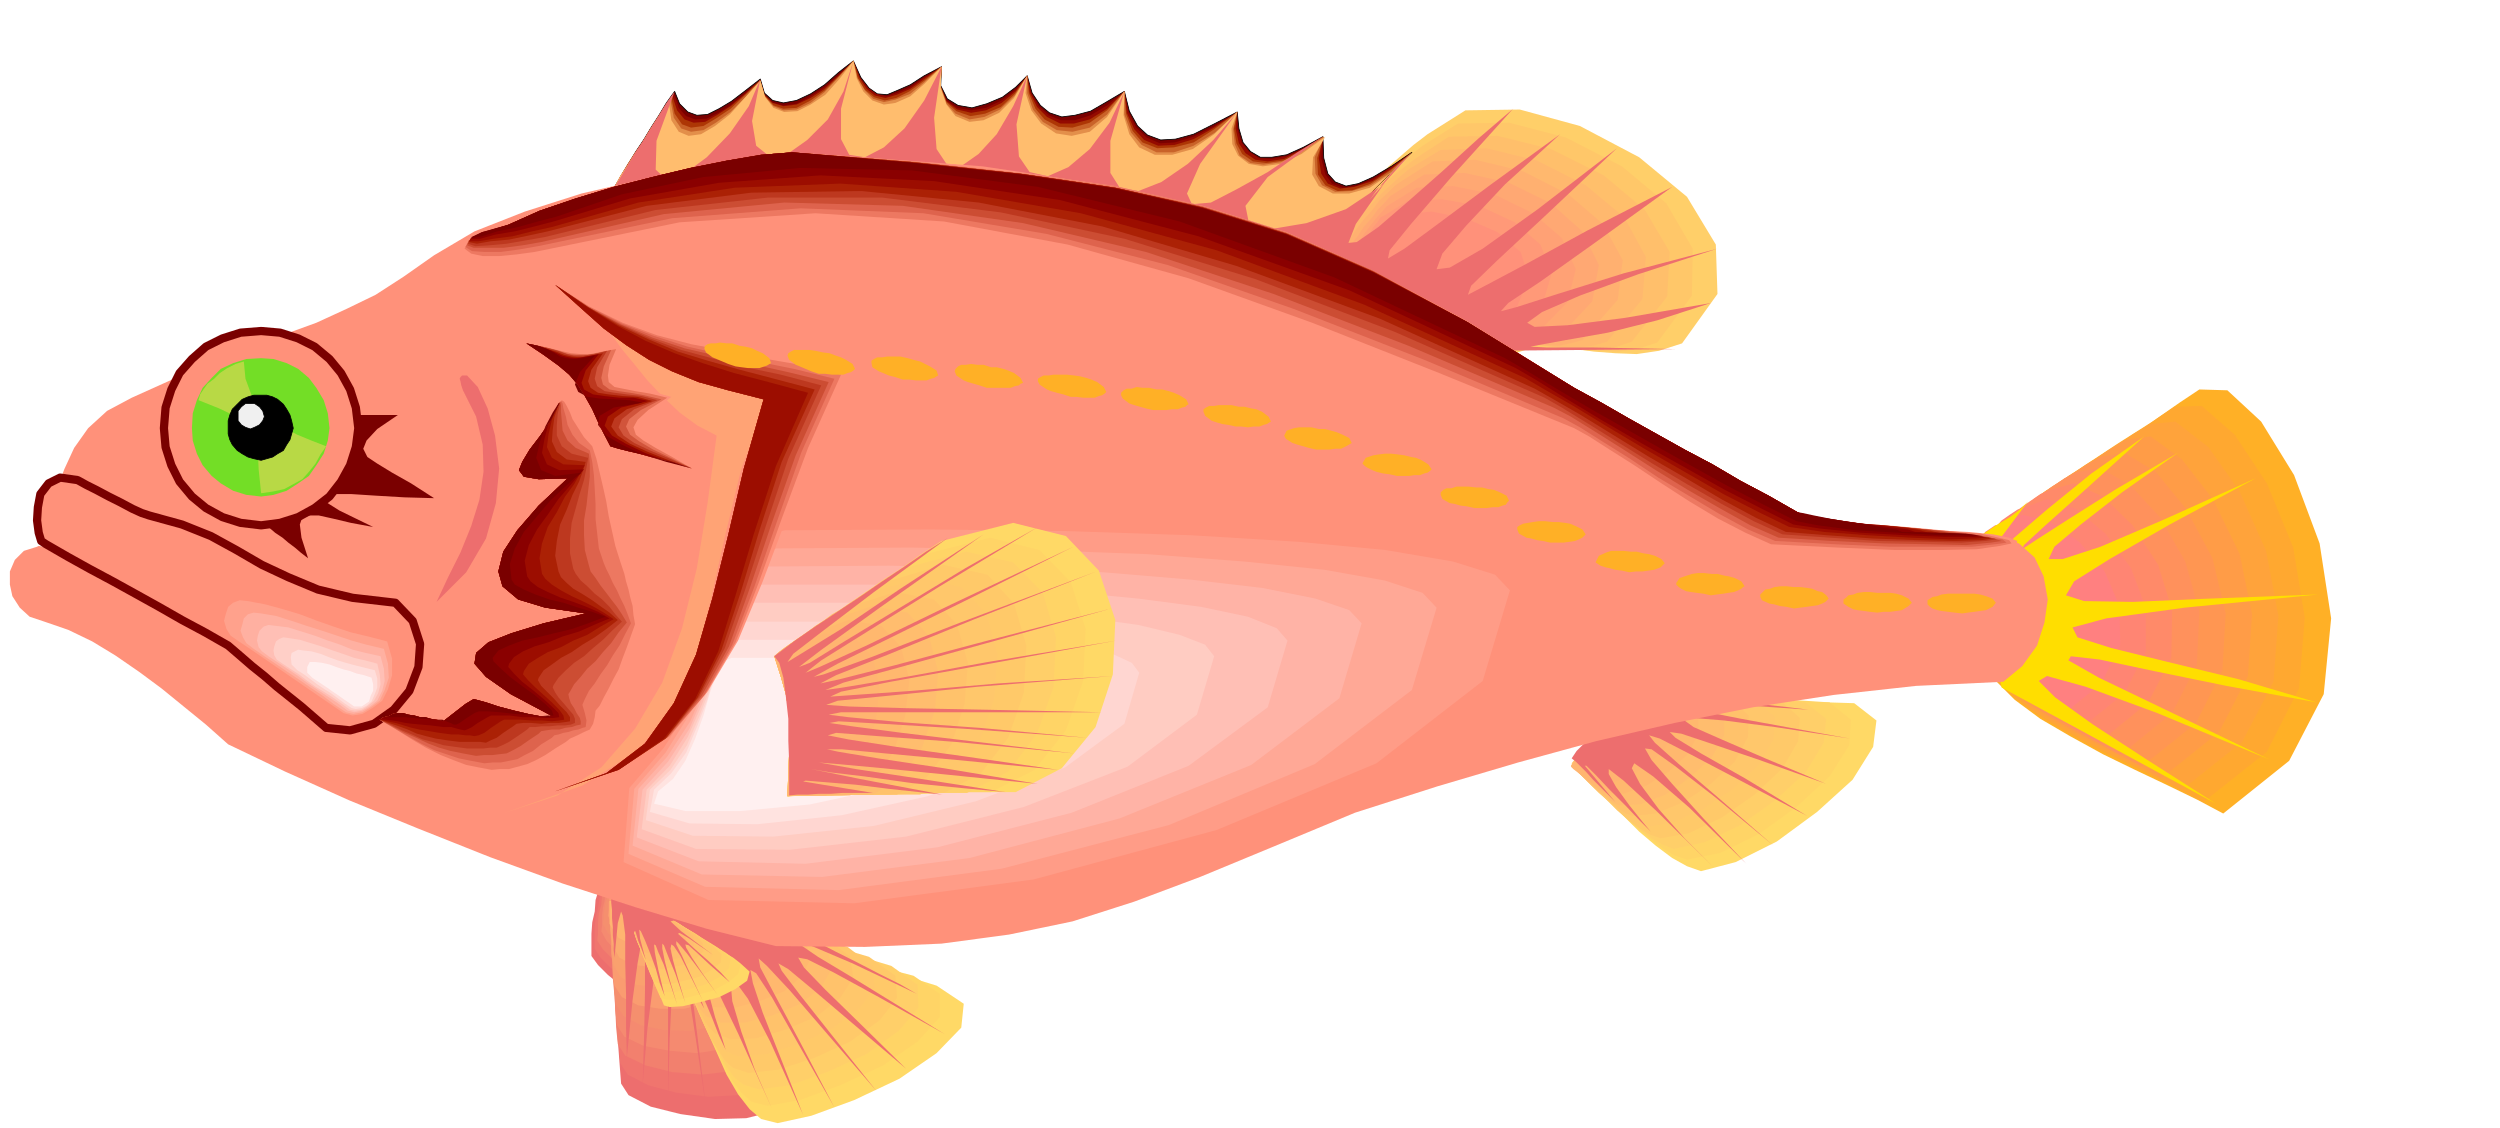 <svg xmlns="http://www.w3.org/2000/svg" width="490.455" height="221.307" fill-rule="evenodd" stroke-linecap="round" preserveAspectRatio="none" viewBox="0 0 3035 1370"><style>.pen0{stroke:#000;stroke-width:1;stroke-linejoin:round}.brush1{fill:#ed6e6e}.pen1{stroke:none}.brush2{fill:#f0756e}.brush3{fill:#f2806e}.brush4{fill:#f58a70}.brush5{fill:#f58f6e}.brush6{fill:#fa9c70}.brush7{fill:#faa16e}.brush8{fill:#fcab70}.brush9{fill:#ffb570}.brush10{fill:#ffd966}.brush11{fill:#ffd466}.brush12{fill:#ffcf69}.brush13{fill:#ffc969}.brush14{fill:#ffc76b}.brush15{fill:#ffc26b}.brush16{fill:#ffbd6e}.brush17{fill:#ffb86e}.brush24{fill:#ff917a}.brush25{fill:#ffb026}.brush34{fill:#7a0000}.pen2{stroke:#7a0000;stroke-width:10;stroke-linejoin:round}.pen3{stroke:none}.brush45{fill:#ffbfb5}.brush49{fill:#fff0f0}.brush50{fill:#ed7861}.brush51{fill:#de634d}.brush52{fill:#cc4d33}.brush53{fill:#bd381f}.brush54{fill:#ab2105}.brush55{fill:#9c0d00}.brush56{fill:#8a0000}</style><path fill="none" d="m895 432 114 9 109 8 104 10 102 13 102 16 105 25 109 32 117 44 102 46 89 36 79 25 73 18 72 10 75 5 84 2 96 1" class="pen0"/><path d="m796 1088-9-3-7-2-9-3-7-3-8-4-7-3-7-5-6-4-6 8-3 11-4 13-1 14-3 13-1 14v27l8 11 12 12 16 13 15 8 13 3 8-6 3-16v-36l1-13v-28l1-12 1-9z" class="pen1 brush1"/><path d="m796 1088-9-3-7-2-8-3-6-2-7-4-7-3-7-5-6-4-5 7-3 10-3 11-2 13-3 12-1 12v25l7 11 12 12 15 12 13 7 13 2 9-6 3-15v-69l1-11 1-7z" class="pen1 brush2"/><path d="m796 1088-9-3-7-2-7-3-6-2-7-4-6-3-7-5-6-4-4 6-3 9-3 10-1 12-3 10-1 11v15l-1 7 7 11 11 11 14 12 13 7 13 1 8-6 3-15v-59l1-10 1-6z" class="pen1 brush3"/><path d="m796 1088-9-3-6-2-7-3-6-2-6-3-6-3-6-5-6-4-4 5-3 7-2 9-1 10-2 8-1 9v13l-1 7 6 11 10 11 13 11 12 6 12 2 8-6 3-15v-50l1-8 1-5z" class="pen1 brush4"/><path d="m796 1088-9-3-6-2-6-3-6-2-6-3-5-3-6-5-6-4-3 4-2 7-2 7-1 8-3 7-1 8-1 5v6l-1 7 6 11 9 10 13 10 11 5 12 2 7-7 4-15v-18l1-7v-21l1-4z" class="pen1 brush5"/><path d="m796 1088-8-3-6-2-6-3-5-2-6-3-5-3-6-5-5-4-3 3-1 5-2 6-1 7-2 6-1 6v9l-1 7 5 10 8 10 11 10 10 5 11 1 7-7 4-14v-15l1-5v-16l1-3z" class="pen1 brush6"/><path d="m796 1088-8-3-6-2-6-2-4-2-6-3-4-3-5-5-5-4-4 6-3 10-4 9v7l-1 7 5 10 8 9 11 9 10 4 10 1 7-7 5-14v-27z" class="pen1 brush7"/><path d="m796 1088-8-3-6-2-5-2-4-2-5-3-4-3-5-5-5-4-3 3-2 7-3 7-1 4-1 7 4 10 7 9 10 9 9 4h10l7-7 5-14v-15z" class="pen1 brush8"/><path d="m796 1088-8-3-5-1-5-3-3-1-4-3-4-3-5-4-5-4-2 1-2 3-3 3-1 2-1 7 3 10 6 9 9 8 9 4 9-1 7-7 5-13v-4z" class="pen1 brush9"/><path d="m853 1077-18 6-14 5-13 2-10 3h-12l-12 1h-34l1 24 2 27 1 29 3 31 1 29 2 29 2 27 2 26 9 14 27 14 36 9 42 6 38-1 32-8 17-17v-26l-9-26-11-28-13-33-13-33-15-34-15-30-14-26-12-20z" class="pen1 brush1"/><path d="m853 1077-18 6-14 5-13 2-10 3h-12l-12 1h-34l1 21 2 24 1 26 2 27 1 26 2 26 2 24 2 23 9 14 25 13 34 9 39 5 36-2 31-9 17-17-1-26-9-22-9-25-12-29-11-29-14-30-12-26-12-23-11-17z" class="pen1 brush2"/><path d="m853 1077-18 6-14 5-13 2-10 3h-12l-12 1h-34v18l2 22 1 23 2 24 1 23 1 23 1 21 2 20 9 14 25 12 32 8 37 3 34-4 28-9 17-17v-24l-8-19-8-22-10-25-10-25-12-26-11-23-11-20-9-14z" class="pen1 brush3"/><path d="m853 1077-18 6-14 5-13 2-10 3h-12l-12 1h-34v15l1 19 1 20 2 21v20l2 21 1 18 2 17 9 14 23 11 31 6 34 3 32-5 26-10 15-17v-24l-7-16-7-18-9-21-8-21-10-22-9-19-9-17-7-12z" class="pen1 brush4"/><path d="m853 1077-18 6-14 5-13 2-10 3h-12l-12 1h-34v28l1 17 2 18v17l2 17 1 15 2 14 9 14 21 11 28 6 32 1 30-6 24-11 14-18 1-23-6-13-5-15-7-17-7-16-8-18-8-15-7-14-6-9z" class="pen1 brush5"/><path d="m853 1077-18 6-14 5-13 2-10 3h-12l-12 1h-34v21l1 14 1 15v14l2 15v13l2 11 9 14 20 10 26 4h30l27-7 22-12 13-17 1-22-4-10-4-11-6-13-5-13-6-14-6-12-6-10-4-7z" class="pen1 brush6"/><path d="m853 1077-18 6-14 5-13 2-10 3h-12l-12 1h-34v16l1 11 1 12v11l1 11 1 9 1 8 9 15 19 9 24 3 27-2 24-8 21-12 12-18 1-21-3-7-3-8-4-9-3-8-5-9-4-9-4-7-3-4z" class="pen1 brush7"/><path d="m853 1077-18 6-14 5-13 2-10 3h-12l-12 1h-34v18l1 9v8l1 9 1 6 1 5 8 14 17 9 22 2 25-3 22-9 19-13 11-18 2-21-4-8-4-9-6-10-3-6z" class="pen1 brush8"/><path d="m853 1077-18 6-14 5-13 2-10 3h-12l-12 1h-34v28l1 2 10 15 16 8 20 1 23-4 19-11 17-13 10-18 2-19-3-3-2-3z" class="pen1 brush9"/><path d="m853 1077 63 81 18 25-13-14-26-30-27-29-8-5 25 37 74 100-59-74-35-39-15-10 4 15 16 33 26 49 32 59 36 64-44-77-33-58-23-40-11-16-3 7 9 35 20 64 31 98-32-92-22-64-14-39-6-11-2 12 5 39 8 64 11 90-14-94-10-63-7-37-5-9-4 14-2 39-3 60-2 81v-149l-3-34-3-10-6 12-6 34-7 54-6 72 2-66 1-51v-37l-1-18-4-1-4 22-6 44-7 70-1-37v-40l-1-39v-33l-3-23-2-5-4 14-4 42-1-9v-8l-1-10v-10l-1-11v-10l-1-9v-6l10-1h51l17-2 15-2 11-4 7-4z" class="pen1 brush1"/><path d="m915 1101-14 12-10 10-9 7-8 7-10 4-10 6-14 6-16 9 9 26 11 29 12 30 14 31 12 27 14 24 14 18 14 12 20 5 41-9 52-19 55-26 45-31 30-31 3-29-33-22-26-8-29-9-31-12-31-12-31-15-28-14-26-14-20-12z" class="pen1 brush10"/><path d="m915 1101-14 12-10 10-9 7-8 7-10 4-11 6-13 6-16 9 8 23 10 26 11 27 12 27 11 24 12 22 12 16 12 11 20 5 39-7 49-18 52-24 42-29 27-30v-28l-32-22-23-6-25-9-27-10-27-11-27-13-25-12-23-12-17-11z" class="pen1 brush11"/><path d="m915 1101-14 12-10 10-9 7-8 7-10 4-11 6-14 6-16 10 7 20 9 23 9 23 11 24 11 21 11 20 10 14 11 9 19 6 38-5 45-16 48-22 39-28 24-28-1-28-32-23-20-6-21-7-24-9-23-9-24-11-21-11-19-10-15-9z" class="pen1 brush12"/><path d="m915 1101-14 12-10 10-10 7-8 7-10 4-11 6-13 6-16 10 5 17 8 20 8 20 9 21 9 19 10 16 9 13 9 8 19 6 36-4 43-14 44-20 36-26 21-27-2-27-32-23-17-5-18-5-20-8-19-8-20-10-18-9-16-9-12-7z" class="pen1 brush13"/><path d="m915 1101-14 12-10 10-10 7-8 7-10 5-11 6-14 6-16 9 5 13 6 17 7 18 9 18 7 16 8 14 7 10 8 7 18 7 34-3 40-13 40-18 32-24 19-25-3-27-30-23-14-4-14-4-16-7-16-6-16-8-15-7-13-7-10-6z" class="pen1 brush14"/><path d="m915 1101-14 12-10 10-10 7-8 7-10 5-11 6-14 6-16 9 3 10 5 14 6 14 7 15 6 13 7 12 6 8 6 6 19 7 31-1 37-11 37-16 28-22 16-25-4-25-30-24-11-4-11-3-12-5-12-5-13-6-11-5-10-6-7-3z" class="pen1 brush15"/><path d="m915 1101-14 13-10 10-10 7-8 7-11 5-10 6-14 6-16 9 2 7 4 9 4 11 6 12 5 10 5 10 5 6 4 5 18 8h29l34-9 34-14 25-20 13-23-6-25-29-24-7-3-8-2-9-3-8-3-9-5-7-3-7-4-5-3z" class="pen1 brush16"/><path d="m915 1101-14 13-10 10-10 7-9 7-10 5-11 6-14 6-17 9 1 4 3 6 3 8 5 9 3 7 4 7 3 6 4 3 18 9 27 1 31-8 30-12 22-19 10-21-7-25-30-24-8-3-9-3-10-5-5-3z" class="pen1 brush17"/><path d="m915 1101-14 13-10 10-10 7-9 7-11 5-11 7-14 6-16 10 1 3 6 10 5 9 3 5 17 9 26 2 27-5 26-11 18-17 8-20-8-23-29-25-3-1-2-1z" class="pen1 brush9"/><path d="m918 1107 20 9 24 13 26 13 27 14 26 13 27 14 24 12 21 12-78-37-47-20-21-8 4 5 22 15 40 24 52 32 62 38-80-45-55-30-32-16-11-2 7 12 26 27 41 40 57 56-66-56-47-40-30-25-12-7 4 9 22 29 38 48 55 69-62-72-43-50-28-30-10-9 2 11 18 34 30 56 42 80-46-81-30-53-19-29-7-4 3 16 12 36 21 53 28 71-40-89-27-52-16-22-5 3 2 22 11 37 16 45 21 48-41-91-24-50-12-20-2 5 3 19 7 26 8 24 5 16-8-17-9-23-11-26-9-22-7-15-1-1 5 15 14 39-5-9-5-12-6-16-6-16-6-17-6-15-6-12-3-8 10-4h15l17-1 18 1 17-1 15-1 10-3 4-4z" class="pen1 brush1"/><path d="m1972 836-7 16-6 13-6 9-5 10-7 7-8 10-11 10-12 15 18 20 20 22 21 21 21 21 20 17 20 15 18 10 17 6 42-11 50-25 49-36 43-39 25-40 4-32-27-21-65-2-25 2-27 1-28-1-28-1-29-4-27-4-27-5-23-4z" class="pen1 brush10"/><path d="m1972 836-7 16-6 13-6 9-5 10-7 7-8 10-11 10-12 15 16 18 18 19 18 19 20 19 18 15 18 14 15 9 15 5 40-8 47-23 46-33 40-37 24-38 2-31-26-21-61-4-23 2-23 2-25-1-25-1-25-4-24-3-23-4-20-4z" class="pen1 brush11"/><path d="m1972 836-7 16-6 13-6 10-5 10-7 7-8 10-11 10-12 15 14 15 16 17 16 16 17 17 16 14 16 12 14 8 13 5 37-8 44-21 42-30 37-34 22-36 3-29-25-20-58-5-20 1-20 1-21-1h-21l-22-3-21-3-20-4-17-3z" class="pen1 brush12"/><path d="m1972 836-8 16-6 13-6 10-5 10-8 7-8 10-11 10-12 15 11 13 14 15 15 14 15 15 14 12 15 11 12 7 12 4 34-6 40-19 40-28 34-32 19-33 2-28-23-21-54-6-17 2-16 1-18-1-18-1-19-3-18-2-16-3-14-2z" class="pen1 brush13"/><path d="m1972 836-8 16-6 13-6 10-5 10-8 8-8 9-11 11-12 15 9 11 12 12 12 12 14 12 12 11 13 9 10 6 9 3 31-5 37-16 37-25 31-29 18-31 2-27-23-20-50-7h-13l-14 1-15-1h-14l-15-2-14-1-14-3-11-2z" class="pen1 brush14"/><path d="m1972 836-8 16-6 13-6 10-5 10-8 8-8 10-11 10-12 15 7 8 9 9 10 10 12 11 10 8 10 9 8 5 8 3 28-3 34-14 33-22 29-27 16-30 1-26-21-19-46-9-10 1-10 1-12-1h-11l-12-2-10-1-11-2-8-1z" class="pen1 brush15"/><path d="m1972 836-8 16-6 13-6 11-5 10-8 8-8 9-11 12-12 15 5 5 7 7 8 8 9 8 8 6 8 7 6 4 6 3 26-1 31-12 30-21 26-24 15-27v-24l-20-19-43-10h-29l-9-1-7-1-8-1-5-1z" class="pen1 brush16"/><path d="m1972 836-8 16-6 13-6 11-6 10-8 8-8 10-11 11-12 15 2 2 6 5 6 6 7 6 6 4 6 5 5 3 4 2 22 1 28-10 27-17 23-21 13-25v-23l-18-19-40-10h-16l-9-2-7-1z" class="pen1 brush17"/><path d="m1972 836-8 16-6 13-6 11-6 10-8 8-8 10-11 12-12 15 3 3 9 7 8 6 5 3 20 2 24-7 23-15 21-19 11-22v-22l-17-19-36-12h-6z" class="pen1 brush9"/><path d="m1972 836 23 1 27 3 30 4 32 4 31 4 30 4 27 3 24 3-86-6-51-2-22 1 5 4 26 5 46 9 60 11 72 13-91-14-62-8-37-3-11 3 11 8 34 15 53 23 74 31-81-29-59-20-36-12-14-2 7 7 31 19 53 30 76 46-83-44-59-31-37-19-13-4 7 9 28 25 48 41 68 59-71-59-49-38-28-20-8-1 8 14 25 29 38 42 52 55-69-68-44-38-23-16-3 6 10 19 23 31 31 35 37 37-71-70-40-37-18-14v6l9 16 16 22 16 20 10 12-13-13-17-18-20-20-16-17-12-12h-2l10 12 27 32-6-6-6-6-8-8-7-7-8-9-7-7-6-6-5-4 6-9 10-10 11-12 12-12 10-13 9-12 5-10 1-7z" class="pen1 brush1"/><path d="m809 1112-6 4-5 4-4 2-3 3-5 1-4 1-6 2-6 3 3 8 4 11 5 12 6 13 5 12 5 12 4 11 4 10 7 2 16-1 21-5 23-6 20-10 14-10 3-11-11-10-9-7-11-6-13-8-13-8-14-9-12-8-11-7-7-5z" class="pen1 brush10"/><path d="m809 1112-6 4-5 4-4 2-3 3-5 1-4 1-6 2-6 3 2 7 4 10 4 11 5 12 4 10 5 11 4 10 4 9 7 2h16l19-5 22-6 18-10 12-10 3-11-10-9-8-6-10-6-12-7-11-7-12-8-11-6-10-7-6-4z" class="pen1 brush11"/><path d="m809 1112-6 4-5 4-4 2-3 3-5 1-4 1-6 2-6 3 2 6 3 9 4 9 5 11 3 9 4 10 3 8 4 8 6 3h15l19-4 20-6 16-9 11-10 2-11-10-10-7-5-8-5-10-6-9-6-11-6-9-6-9-6-5-3z" class="pen1 brush12"/><path d="m809 1112-6 4-5 4-4 2-3 3-5 1-4 1-6 2-6 3 1 5 3 8 4 8 4 9 3 8 3 8 3 7 3 7 7 3h13l17-4 19-5 15-9 10-8 1-10-10-10-6-4-7-5-8-5-8-5-9-6-8-5-7-4-4-3z" class="pen1 brush13"/><path d="m809 1112-6 4-5 4-4 2-3 3-5 1-4 1-6 2-6 3 1 4 3 7 3 6 3 8 2 7 3 7 2 5 3 6 6 3 13 1 16-3 17-5 13-8 9-8v-10l-9-10-5-4-5-3-7-4-6-4-8-5-6-4-6-4-3-2z" class="pen1 brush14"/><path d="m809 1112-6 4-5 4-4 2-3 3-5 1-4 1-6 2-6 3 1 3 2 5 2 6 3 6 2 5 2 6 2 5 3 4 6 4 12 1 14-3 15-3 12-8 8-8-1-10-9-10-8-5-10-6-10-7-7-5z" class="pen1 brush15"/><path d="m809 1112-6 4-5 4-4 2-3 3-5 1-4 1-6 2-6 3 2 6 4 9 3 9 4 7 5 4 12 1 13-2 13-3 10-7 7-8-1-10-9-10-6-4-7-4-7-5-4-3z" class="pen1 brush16"/><path d="m809 1112-6 4-5 4-4 2-3 3-5 1-4 1-6 2-6 3 1 3 3 7 2 6 3 5 5 4 11 2 11-1 13-3 8-6 6-8-2-9-9-10-3-3-4-2-4-3-2-2z" class="pen1 brush17"/><path d="m809 1112-6 4-5 4-4 2-3 3-5 1-4 1-6 2-6 3v1l2 5 1 4 2 2 5 3 10 2h10l11-3 7-6 4-6-2-9-9-10-1-1-1-2z" class="pen1 brush9"/><path d="m810 1102 32 22 9 8-7-3-12-5-14-6-4 1 13 12 39 29-29-20-12-7-2 1 9 8 12 11 16 14 15 14 11 12-24-21-16-15-10-9-4-1 1 4 7 12 12 18 19 27-22-30-15-20-10-12-3-3v4l7 14 10 22 15 32-16-32-11-22-8-12-3-2-1 5 3 14 6 22 9 30-12-35-9-22-5-13-2-2v6l3 15 6 23 9 30-9-27-7-21-7-16-3-8-2-1 1 10 4 20 8 33-6-16-5-18-7-19-6-15-5-11-2-2 1 11 7 26-2-5-3-8-4-10-3-10-5-12-4-9-3-8-1-3 4-1h7l8 1 9 2h8l8 1 5-1 2-1z" class="pen1 brush1"/><path d="m1823 434-26-18-25-17-27-17-26-17-28-18-28-16-28-16-28-14 16-28 17-22 15-19 16-15 15-15 15-13 15-13 17-13 46-29 66-1 73 20 72 38 58 48 35 58 2 60-43 60-28 9-27 4-26-1-26-2-28-4h-27l-28 2-29 9z" class="pen1 brush12"/><path d="m1819 432-25-18-25-18-25-17-24-15-26-17-26-15-28-15-27-14 14-25 14-20 14-18 15-14 13-13 15-12 14-12 15-12 43-27 62-1 69 18 68 35 54 45 32 55-1 57-42 57-25 8-23 3-24-1-23-1-24-3-24-1-25 2-25 9z" class="pen1" style="fill:#ffc769"/><path d="m1815 429-24-18-24-17-23-16-23-15-25-15-25-15-26-14-27-14 12-22 13-18 12-16 13-13 12-13 13-11 13-10 13-10 40-26 59-1 65 16 64 32 50 42 30 51-3 54-43 55-21 7-20 3-21-1-19-1-21-3h-21l-22 1-21 8z" class="pen1" style="fill:#ffbf6b"/><path d="m1810 426-23-19-22-16-22-16-21-14-23-14-24-14-25-14-27-13 10-19 11-15 11-14 12-12 11-12 11-10 11-10 11-9 38-23 55-2 62 15 59 30 47 39 26 48-4 51-43 52-18 5-16 2h-18l-16-1-18-3h-18l-19 2-18 6z" class="pen1 brush17"/><path d="m1806 424-22-20-21-16-21-15-19-13-22-13-22-13-24-13-27-13 9-15 9-14 10-13 10-11 9-12 10-9 9-9 9-6 36-23 52-2 58 14 55 28 42 36 24 44-6 48-43 49-15 4-13 3-15-1h-13l-15-2h-15l-15 1-14 6z" class="pen1" style="fill:#ffb070"/><path d="m1802 421-22-19-18-16-19-15-18-12-21-12-21-12-24-13-26-12 6-12 9-11 8-12 9-10 8-11 8-8 7-8 8-5 33-21 49-2 54 12 51 25 38 34 20 41-8 44-43 46-11 3-11 2-11-1h-10l-12-1h-11l-11 1-11 5z" class="pen1" style="fill:#ffa873"/><path d="m1798 419-21-20-18-16-17-14-16-11-19-12-19-10-23-12-25-12 4-9 6-9 6-10 7-9 7-9 7-8 6-7 6-4 31-19 44-2 50 10 47 23 35 30 17 38-10 40-43 44-8 2-7 1h-8l-7 1-9-1h-8l-8 1-7 4z" class="pen1" style="fill:#ffa175"/><path d="m1794 416-20-20-17-16-15-13-15-10-17-10-18-10-22-11-25-12 2-6 4-7 5-8 6-8 5-9 5-6 4-6 4-2 29-18 42-2 45 8 43 20 31 27 14 34-11 38-44 42-9 1-8 1h-10l-8 3z" class="pen1" style="fill:#ff9978"/><path d="m1790 413-19-21-15-16-15-12-13-9-15-9-17-8-21-10-25-12-1-2 3-5 3-7 5-7 4-8 4-6 3-5h3l26-16 38-3 41 8 39 17 28 24 10 31-14 35-43 38h-2l-3 1h-3l-1 2z" class="pen1 brush24"/><path d="m2423 827-2-22 1-20 1-19 2-17-4-18-7-16-15-16-23-13 27-29 37-29 42-31 46-30 44-29 41-26 33-23 24-16 34 1 41 38 40 65 31 83 14 91-9 92-42 81-80 64-32-17-35-17-40-19-39-19-40-22-36-21-31-23-23-23z" class="pen1 brush25"/><path d="m2424 827-2-22 2-20 1-20 2-18-3-18-7-16-14-16-23-14 23-25 32-26 37-28 41-26 39-26 37-23 30-21 21-14 33-1 40 35 39 59 32 78 14 85-7 86-39 77-77 61-29-15-32-16-36-18-36-17-36-20-33-20-28-21-21-20z" class="pen1" style="fill:#ffa830"/><path d="m2426 827-2-22 2-20 2-21 2-18-3-18-7-17-14-16-23-14 19-22 27-23 32-24 36-23 34-24 33-20 26-18 20-12 31-3 40 31 38 54 32 72 15 79-6 80-38 73-73 58-25-13-28-14-33-16-32-17-33-18-29-18-25-19-18-17z" class="pen1" style="fill:#ffa33b"/><path d="m2427 827-1-22 2-21 2-21 2-18-2-19-7-17-14-17-23-14 16-18 23-20 28-21 30-20 28-21 28-17 23-16 18-11 31-4 38 28 38 49 32 66 15 73-5 75-35 68-70 56-21-12-25-13-29-15-28-15-30-17-26-16-22-16-16-14z" class="pen1" style="fill:#ff9c47"/><path d="m2428 827-1-23 2-21 3-21 2-19-2-20-7-17-14-17-23-14 13-15 19-17 22-17 25-17 24-18 23-14 20-13 16-9 29-5 38 23 37 45 32 60 16 67-4 69-32 64-66 53-18-10-21-12-26-13-25-14-26-15-23-14-20-15-13-11z" class="pen1" style="fill:#ff9652"/><path d="m2430 827-1-23 2-21 3-22 2-19-2-20-6-18-14-17-23-14 9-12 15-13 17-14 20-14 19-15 19-13 16-11 14-7 28-6 37 20 37 40 31 54 17 61-3 64-30 59-63 51-14-8-18-10-21-13-22-12-23-14-19-13-17-12-10-8z" class="pen1" style="fill:#ff915c"/><path d="M2431 827v-24l3-21 3-22 3-20-2-21-6-17-14-18-23-14 6-9 10-9 11-11 15-10 13-12 14-10 13-9 12-5 28-8 36 16 36 35 31 48 17 55-1 58-28 54-59 48-11-6-14-8-17-11-19-11-19-12-17-10-14-10-7-6z" class="pen1" style="fill:#ff8a69"/><path d="M2432 827v-24l4-22 3-22 3-20-2-21-6-18-14-18-23-14 3-6 6-6 7-8 9-7 8-9 10-7 9-6 10-3 26-10 35 12 36 30 31 42 18 48v53l-26 51-56 45-7-4-10-7-14-9-15-9-16-11-13-9-11-8-5-3z" class="pen1" style="fill:#ff8573"/><path d="M2434 827v-24l3-23 4-22 3-21-2-21-6-19-14-18-22-14 1-5 6-9 3-5 6-4 6-4 8-1 25-12 34 9 35 24 31 36 18 42 1 47-23 47-53 43-3-3-7-5-11-8-11-8-12-9-10-7-8-5-2-1z" class="pen1" style="fill:#ff8080"/><path d="m745 229 9-15 9-15 9-15 10-15 9-15 9-14 9-15 10-14 6 15 10 10 11 4 13-1 14-7 15-9 17-13 18-14 5 17 10 9 13 3 16-3 17-8 17-11 17-15 18-14 9 20 10 13 10 7 12 1 12-5 16-7 17-11 21-11-1 23 8 16 13 8 17 3 18-5 19-8 16-12 14-14 6 21 10 15 11 9 15 5 16-2 19-5 19-11 22-13 6 24 10 18 12 11 16 6 18-1 22-6 24-12 29-15 2 20 5 17 9 11 12 7h14l18-3 20-9 24-13 1 26 5 19 9 10 13 5 15-3 18-8 22-13 25-17-16 15-15 15-14 14-13 15-15 14-14 15-15 15-14 17-103-31-104-27-108-24-107-17-110-11H958l-108 10-105 24z" class="pen0 brush34"/><path d="m745 229 9-15 9-15 9-14 9-14 9-15 9-14 9-14 10-14 6 17 9 10 11 4 14-1 14-7 16-10 17-14 18-16 5 18 10 10 13 3 16-2 17-9 17-11 17-15 18-17 8 20 10 13 10 7 12 3 13-4 16-7 17-12 21-13-1 24 7 17 13 9 17 3 18-3 19-9 17-13 14-17 5 21 9 16 12 11 15 6h17l19-6 20-12 21-17 5 25 9 19 13 12 16 7 18-1 23-7 24-12 29-18v20l5 17 9 11 12 8 15 1 18-3 21-9 24-15-2 26 5 20 8 11 13 5 16-2 20-8 23-15 25-18-16 15-15 15-14 14-13 15-15 14-14 15-15 15-14 17-103-31-104-27-108-24-107-17-110-11H958l-108 10-105 24z" class="pen1" style="fill:#940a00"/><path d="m745 229 8-15 9-15 9-14 9-13 9-15 9-13 9-15 9-13 6 18 9 11 11 4 14-1 14-8 17-11 18-15 18-17 5 18 10 10 13 4 16-2 17-8 17-11 17-16 18-18 7 20 9 14 10 8 13 3 14-4 16-7 17-12 21-15-1 24 7 18 13 10 17 4 18-3 19-9 17-14 14-19 3 20 9 18 12 12 16 8h17l19-5 21-13 21-21 3 26 9 20 12 13 17 7 20-1 23-7 25-14 28-19-2 20 4 18 8 12 12 8 15 2 20-3 21-11 26-16-5 26 3 19 8 12 15 6 17-2 22-7 23-15 25-20-16 15-15 15-14 14-13 15-15 14-14 15-15 15-14 17-103-31-104-27-108-24-107-17-110-11H958l-108 10-105 24z" class="pen1" style="fill:#ad3605"/><path d="m745 229 8-15 9-14 9-14 9-13 8-14 8-13 9-14 10-13 4 19 9 13 11 4 15-2 15-9 18-12 17-16 19-18 5 18 11 12 12 4 16-1 17-9 17-12 17-17 18-19 5 20 9 15 11 9 13 4 14-3 16-8 18-13 21-17-1 24 7 19 12 11 17 6 18-3 19-8 17-16 15-22 2 21 8 19 11 13 17 9 17 1 21-6 21-15 21-23 2 27 8 21 12 14 18 7 20-1 24-6 25-16 28-21-4 20 3 18 7 13 13 9 16 2 21-3 23-11 26-18-8 26 1 20 9 13 15 7 18-1 22-8 24-16 26-22-16 15-15 15-14 14-13 15-15 14-14 15-15 15-14 17-103-31-104-27-108-24-107-17-110-11H958l-108 10-105 24z" class="pen1" style="fill:#c96329"/><path d="m745 229 8-15 9-14 8-13 9-12 8-13 8-13 9-14 10-13 4 21 9 13 12 4 15-2 15-9 18-13 18-18 18-20 5 19 11 12 12 5 16-1 17-8 17-13 17-18 18-20 5 21 9 15 10 10 13 4 14-3 18-7 17-14 21-19-1 25 7 20 11 12 17 7 18-3 19-9 18-17 15-24v21l7 20 12 15 17 10 19 2 21-5 21-16 21-28v28l8 22 13 15 18 9h21l24-8 26-16 27-25-5 21 2 18 6 14 13 9 16 2 21-3 24-12 28-19-11 25 1 20 8 14 16 8 20-1 23-7 25-16 25-24-16 15-15 15-14 14-13 15-15 14-14 15-15 15-14 17-103-31-104-27-108-24-107-17-110-11H958l-108 10-105 24z" class="pen1" style="fill:#e38f4a"/><path d="m745 229 8-15 9-13 8-13 8-12 8-13 8-13 9-13 9-13 3 22 9 14 12 5 15-2 17-10 18-14 18-20 19-21 6 20 10 13 13 5 16-1 16-8 18-12 17-19 17-22 4 21 8 16 11 11 14 5 14-2 18-8 17-15 21-21-1 26 7 20 11 14 17 7 17-2 19-9 18-18 16-27-2 21 7 21 12 16 18 12 19 3 22-5 21-18 21-31-1 29 7 23 12 16 19 9h21l25-7 26-18 28-27-7 20 1 19 7 14 13 10 17 3 22-3 25-12 29-21-15 25-1 21 8 14 17 9h20l25-7 25-17 26-26-16 15-15 15-14 14-13 15-15 14-14 15-15 15-14 17-103-31-104-27-108-24-107-17-110-11H958l-108 10-105 24z" class="pen1 brush16"/><path d="m745 229 9-15 9-15 9-15 10-15 9-15 9-14 9-15 10-14-22 60-1 35 12 11 23-6 27-20 28-29 23-33 14-33-10 51 5 30 15 12 23-2 24-17 25-25 19-34 12-37-15 58v37l10 19 19 3 23-12 25-23 24-34 21-41-9 62 3 38 12 18 19 2 20-14 22-24 20-34 17-37-13 59 3 39 13 19 22 5 25-11 26-22 24-32 18-38-17 60v39l12 19 22 3 28-11 32-22 31-29 29-34-45 63-16 36 6 13 23-2 31-16 38-21 36-24 31-19-67 49-27 35 4 20 28 8 42-7 48-17 45-30 35-39-16 15-13 15-12 14-11 15-12 14-12 15-14 15-13 17-103-31-106-27-110-24-110-17-112-11H960l-109 10-106 24z" class="pen1 brush1"/><path d="m1810 426 225-2-101-2h-56l-20-1 10-2 33-6 51-9 60-15 65-21-104 18-70 9-40 2-9-5 18-13 46-20 71-26 96-31-114 30-80 25-50 16-19 5 9-10 39-26 66-47 94-68-103 53-75 41-49 26-21 11 4-11 32-31 59-55 86-81-96 74-67 48-40 23-16 2 7-19 29-34 47-50 67-61-84 61-63 47-42 31-20 12 2-10 26-32 49-57 75-83-42 36-44 40-42 37-36 31-26 18-10 1 9-23 35-50-8 9-9 10-13 10-12 12-14 11-11 11-10 10-6 10 17 7 28 14 34 16 38 19 35 18 31 19 20 15 9 13z" class="pen1 brush1"/><path d="m2430 835 260 141-83-53-66-43-46-33-20-20 10-6 47 13 87 32 135 56-127-61-79-38-37-21 3-5 35 4 66 14 88 18 109 20-94-28-86-21-69-17-41-13-6-12 41-11 95-13 162-16-132 5-93 4-59-1-22-7 10-17 43-27 73-42 104-56-111 50-77 33-46 15h-17l7-15 32-27 50-39 68-48-75 44-57 36-39 25-18 12 2-5 25-23 48-43 73-66-64 45-53 43-42 36-27 28-15 12 2-5 19-28 39-52-9 9-13 10-17 10-18 12-19 11-17 11-14 10-7 10 11 8 14 16 13 20 14 23 11 22 10 22 6 18 3 14z" class="pen1" style="fill:#ffde00"/><path d="m60 652 1-16 3-19 5-23 9-24 12-26 17-24 23-21 30-16 71-32 60-23 49-20 44-16 37-17 35-17 34-22 37-26 49-29 61-24 69-22 73-17 72-15 67-9 57-5h45l173 13 145 22 124 31 116 41 114 52 123 67 141 82 171 101 22 14 32 11 37 7 42 6 43 3 44 4 41 4 39 5 24 8 19 17 11 23 5 28-4 28-9 28-18 25-23 19-106 5-100 11-98 15-95 19-95 22-95 26-98 29-100 32-101 42-87 36-80 30-75 24-77 16-82 11-93 4-108-1-84-21-86-26-89-29-88-32-88-35-83-34-78-35-69-33-27-24-27-22-27-22-27-20-29-20-28-17-29-14-29-10-18-6-12-11-9-14-3-14v-16l6-14 11-11 16-5 2-1 6 1 6 3 8 4 6 2 7 3 5 1 5 1v-7l-3-3-6-3-6-1-8-2-5-2-3-4 1-4z" class="pen1 brush24"/><path d="m312 629 7 6 8 6 7 6 9 6 7 6 8 6 7 6 9 7-8-25-2-16 3-9 8-2h12l18 4 21 5 27 5-41-20-19-12-2-7 13-1h22l31 2 34 2 36 1-28-18-23-13-18-11-12-8-5-10 4-10 13-14 25-17h-74l-5 29-4 22-6 15-8 13-13 9-15 9-21 12-25 16z" class="pen1 brush34"/><path d="m317 402 23 2 22 7 20 10 18 15 14 17 11 20 7 22 3 25-3 23-7 22-11 20-14 18-18 14-20 11-22 7-23 3-25-3-22-7-20-11-17-14-15-18-10-20-7-22-2-23 2-25 7-22 10-20 15-17 17-15 20-10 22-7 25-2z" class="pen2 brush24"/><path d="m317 435 15 1 16 5 14 7 13 11 9 12 9 15 5 16 2 18-2 15-5 16-9 14-9 13-13 9-14 9-16 5-15 2-18-2-16-5-15-9-11-9-11-13-7-14-5-16-1-15 1-18 5-16 7-15 11-12 11-11 15-7 16-5 18-1z" class="pen3" style="fill:#73de26"/><path d="m56 661 26 15 27 15 28 15 29 16 27 15 28 16 28 15 28 16 14 12 15 13 15 12 15 13 15 12 15 12 15 13 15 13 29 3 29-8 24-17 19-23 11-29 2-28-9-28-21-22-52-6-42-10-36-15-32-15-31-18-31-17-35-14-40-11-9-3-11-5-15-8-14-7-15-8-12-6-9-5-2-1-21-3-14 7-10 13-3 16-1 16 2 15 3 10 6 4z" class="pen2 brush24"/><path d="m962 622-23 5-18 24-17 37-16 48-21 54-27 57-35 57-46 53-8 101 113 50 192 5 237-33 242-65 211-90 141-109 36-119-20-21-56-16-90-15-117-10-143-8-163-5-180-2-192 2z" class="pen3 brush24"/><path d="m740 403 5 7 10 14 14 17 17 21 18 19 21 20 22 16 23 12-11 82-13 79-18 73-24 66-33 56-41 47-53 34-64 21 94-33 67-42 43-53 28-61 18-70 17-76 20-83 33-86-30-9-29-8-28-9-26-8-25-11-21-10-19-13-15-12z" class="pen3" style="fill:#ffa375"/><path d="m953 644-22 5-17 23-16 35-15 45-20 50-24 54-33 52-42 49-7 90 103 46 177 4 218-29 222-60 194-81 129-100 33-110-18-19-51-16-82-14-106-10-131-8-150-5-165-2-177 1z" class="pen3" style="fill:#ff9c87"/><path d="m943 666-20 5-15 21-15 34-14 43-18 47-23 50-30 48-38 44-7 79 93 40 162 4 198-26 203-53 177-74 118-90 30-100-17-18-46-15-73-13-97-10-118-9-136-5-151-3-163 1z" class="pen3" style="fill:#ffa896"/><path d="m933 688-18 5-14 21-13 31-13 41-17 44-20 46-28 43-35 39-7 69 84 35 146 3 179-23 182-48 160-65 107-81 27-91-15-16-41-14-65-13-86-10-107-9-123-5-136-3-147 1z" class="pen3" style="fill:#ffb3a6"/><path d="m925 710-17 5-13 20-12 29-12 38-16 40-18 43-26 40-31 34-7 58 75 29 130 3 160-20 163-42 142-57 96-71 24-81-13-15-35-14-57-12-76-10-94-9-109-5-122-3H925z" class="pen3 brush45"/><path d="m915 732-15 4-11 19-12 28-11 36-14 37-17 39-22 35-28 29-6 48 66 24 114 1 141-16 143-36 126-49 84-63 21-71-11-14-31-12-50-12-65-9-83-9-94-6-108-3H915z" class="pen3" style="fill:#ffccc2"/><path d="m906 755-13 4-10 18-11 26-10 33-13 34-15 35-20 30-25 24-5 37 57 19 98 1 122-13 124-30 108-41 72-53 18-62-9-12-26-12-41-11-56-9-70-9-81-6-93-3H906z" class="pen3" style="fill:#ffd6d1"/><path d="m897 777-12 4-9 17-9 24-9 30-12 31-13 31-18 25-21 20-5 27 48 14 82 1 103-11 104-23 92-33 60-44 16-52-8-11-20-10-34-12-45-9-57-9-68-6-78-4h-87z" class="pen3" style="fill:#ffe3e0"/><path d="m888 799-10 4-8 16-8 22-8 28-10 28-12 27-15 22-18 15-5 15 38 9h67l84-8 84-18 75-25 49-34 12-43-6-10-15-10-25-10-35-9-45-9-54-6-63-4h-72z" class="pen3 brush49"/><path d="M483 866h6l7 2 7 1 7 2h6l7 2 7 1 8 2 9-7 9-7 9-7 10-6 4 1 11 3 15 5 19 5 17 4 16 3 9 1 3-2-49-26-30-21-14-16 2-13 15-13 28-11 39-12 51-12-49-7-33-10-19-16-5-18 6-24 17-26 26-30 35-33-35 1-18-3-6-8 4-10 9-15 13-17 13-19 10-20 3-4h5l4 3 6 6 5 7 6 11 6 11 6 14 7 16 7 17 6 18 7 18 6 17 6 18 6 18 6 18 2 7 2 10 1 9 1 11v22l-1 12v12l-3 14-2 15-3 14-3 15-5 13-4 13-5 11-5 10-6 5-6 6-6 5-5 6-11 9-10 9-13 8-12 9-12 6-11 6-12 3-12 3-12 2-12 1-16-3-15-3-17-6-17-7-19-11-19-11-21-14-21-15 5-3 6-1 5-3 6-1z" class="pen3 brush24"/><path d="M483 866h6l7 2 7 1 7 2h6l7 2 7 1 8 2 9-7 9-7 9-7 10-6 4 1 11 3 15 5 19 5 17 4 16 3 9 1 3-2-49-26-30-21-14-16 2-13 15-13 28-11 39-12 51-12-49-7-33-10-19-16-5-18 6-24 17-26 26-30 35-33-35 1-18-3-6-8 4-10 9-15 13-17 13-19 10-20 3-4 3 2 3 5 4 8 3 8 7 11 7 11 10 11 5 15 4 17 4 17 4 18 3 18 4 18 4 18 6 19 2 6 3 9 2 9 3 10 2 9 3 11 1 11 2 11-5 14-5 14-5 13-5 14-6 11-6 12-6 11-5 10-5 6-1 8-2 8-4 7-7 3-8 4-9 4-5 4-13 8-12 8-11 6-11 5-11 3-11 3h-11l-10 1-16-3-15-3-16-6-15-6-18-9-17-10-19-12-20-12 5-3 6-1 5-3 6-1z" class="pen3 brush50"/><path d="M483 866h6l7 2 7 1 7 2h6l7 2 7 1 8 2 9-7 9-7 9-7 10-6 4 1 11 3 15 5 19 5 17 4 16 3 9 1 3-2-49-26-30-21-14-16 2-13 15-13 28-11 39-12 51-12-49-7-33-10-19-16-5-18 6-24 17-26 26-30 35-33-35 1-18-3-6-8 4-10 9-15 13-17 13-19 10-20 2-3 2 3 1 6 3 10 2 10 6 12 8 10 13 9 3 14 2 16 1 17 1 18v18l2 18 2 18 6 18 3 7 4 8 4 9 5 9 4 9 5 10 4 10 4 11-7 13-7 14-8 12-7 12-8 11-7 11-7 9-5 10-3 7 3 10 2 9-1 8-4 1-5 2-6 1-6 2-6 1-6 2-5 1-3 3-13 8-10 8-10 5-9 5-10 2-10 2h-10l-10 1-16-3-15-3-15-5-15-5-16-8-16-9-17-10-17-10 5-3 6-1 5-3 6-1z" class="pen3 brush51"/><path d="M483 866h6l7 2 7 1 7 2h6l7 2 7 1 8 2 9-7 9-7 9-7 10-6 4 1 11 3 15 5 19 5 17 4 16 3 9 1 3-2-49-26-30-21-14-16 2-13 15-13 28-11 39-12 51-12-49-7-33-10-19-16-5-18 6-24 17-26 26-30 35-33-35 1-18-3-6-8 4-10 9-15 13-17 13-19 10-20 1-2 1 4v8l1 11 1 12 6 12 10 9 16 7 1 13v15l-2 17-2 18-3 18v18l1 18 5 19 2 7 6 8 6 9 7 9 6 8 7 9 6 9 6 10-10 12-9 13-10 11-9 11-10 9-8 10-8 9-5 9-2 3 1 5 2 6 4 6 3 6 4 6 1 4v4l-5 1-6 2-8 1-7 2h-9l-7 1-6 1-3 3-12 8-10 7-9 5-8 4-9 1-8 1h-10l-10 1-16-3-15-3-14-4-13-5-15-7-14-6-15-8-15-8 5-3 6-1 5-3 6-1z" class="pen3 brush52"/><path d="M483 866h6l7 2 7 1 7 2h6l7 2 7 1 8 2 9-7 9-7 9-7 10-6 4 1 11 3 15 5 19 5 17 4 16 3 9 1 3-2-49-26-30-21-14-16 2-13 15-13 28-11 39-12 51-12-49-7-33-10-19-16-5-18 6-24 17-26 26-30 35-33-35 1-18-3-6-8 4-10 9-15 13-17 13-19 10-20 1-2-1 6-2 9-1 13v13l6 13 12 9 20 5-2 12-3 15-5 16-5 18-5 18-2 19v18l4 19 3 6 6 8 8 7 9 9 9 7 9 9 7 9 8 9-12 11-11 11-12 10-11 10-12 8-10 9-9 9-6 9-1 3 3 6 4 6 7 8 5 6 6 7 2 5v5l-5 2-7 1h-9l-9 1h-10l-8 1h-7l-3 3-13 9-9 6-8 4-7 3h-8l-8 1h-20l-15-2-14-2-13-4-12-3-13-6-12-5-14-7-13-6 5-3 6-1 5-3 6-1z" class="pen3 brush53"/><path d="M483 866h6l7 2 7 1 7 2h6l7 2 7 1 8 2 9-7 9-7 9-7 10-6 4 1 11 3 15 5 19 5 17 4 16 3 9 1 3-2-49-26-30-21-14-16 2-13 15-13 28-11 39-12 51-12-49-7-33-10-19-16-5-18 6-24 17-26 26-30 35-33-35 1-18-3-6-8 4-10 9-15 13-17 13-19 10-20v-2l-2 7-4 12-2 15-1 14 6 13 12 9 23 3-3 10-5 14-8 16-7 18-8 18-4 20-2 18 4 19 3 7 7 7 8 7 12 7 11 7 11 8 10 7 10 9-14 11-14 10-15 9-13 9-13 7-11 8-10 7-6 9-1 3 4 7 7 7 9 9 7 8 8 8 4 6v5l-6 1-8 1h-11l-10 1-12-1h-10l-8 1-4 3-12 8-8 6-7 3-6 3-7-1h-25l-16-2-13-2-12-3-11-3-11-5-11-4-12-4-11-4 5-3 6-1 5-3 6-1z" class="pen3 brush54"/><path d="M483 866h6l7 2 7 1 7 2h6l7 2 7 1 8 2 9-7 9-7 9-7 10-6 4 1 11 3 15 5 19 5 17 4 16 3 9 1 3-2-49-26-30-21-14-16 2-13 15-13 28-11 39-12 51-12-49-7-33-10-19-16-5-18 6-24 17-26 26-30 35-33-35 1-18-3-6-8 4-10 9-15 13-17 13-19 10-20v-1l-4 8-5 13-4 17-2 16 6 13 14 8 26 1-5 9-8 14-11 15-10 19-11 18-7 20-3 18 3 19 4 6 8 7 11 7 13 7 13 6 14 7 12 7 12 8-16 9-16 10-17 7-15 8-16 6-12 7-11 7-6 9-1 4 6 7 8 8 11 10 10 9 9 9 5 7 1 5-6 1-9 1-12-1h-12l-14-1h-20l-4 2-12 8-8 6-7 3-5 1-6-1h-5l-8-1h-9l-15-2-12-2-12-2-9-2-10-3-10-3-10-2-9-2 5-3 6-1 5-3 6-1z" class="pen3 brush55"/><path d="M483 866h6l7 2 7 1 7 2h6l7 2 7 1 8 2 9-7 9-7 9-7 10-6 4 1 11 3 15 5 19 5 17 4 16 3 9 1 3-2-49-26-30-21-14-16 2-13 15-13 28-11 39-12 51-12-49-7-33-10-19-16-5-18 6-24 17-26 26-30 35-33-35 1-18-3-6-8 4-10 9-15 13-17 13-19 10-20h-1l-4 9-8 15-5 19-3 17 6 14 15 7 30-1-7 8-11 13-13 15-13 19-13 18-10 19-5 19 3 19 4 6 9 7 12 6 16 7 15 5 16 6 14 6 14 8-19 8-18 8-20 6-17 7-17 5-14 6-11 7-6 8-1 4 7 8 10 10 14 11 12 10 11 10 7 7 1 5-7 1h-10l-14-1h-14l-15-2h-23l-4 2-12 7-7 5-6 3-3 1-5-1-4-1-7-2h-10l-15-2-12-1-11-1-8-1-9-2-7-1-8-1h-7l5-3 6-1 5-3 6-1z" class="pen3 brush56"/><path d="M483 866h6l7 2 7 1 7 2h6l7 2 7 1 8 2 9-7 9-7 9-7 10-6 4 1 11 3 15 5 19 5 17 4 16 3 9 1 3-2-49-26-30-21-14-16 2-13 15-13 28-11 39-12 51-12-49-7-33-10-19-16-5-18 6-24 17-26 26-30 35-33-35 1-18-3-6-8 4-10 9-15 13-17 13-19 10-20h-1l-7 11-9 17-7 20-4 18 6 15 17 7 32-4-9 7-13 12-16 15-16 19-16 19-11 20-6 19 2 19 4 6 11 6 14 6 17 6 17 4 18 6 17 5 16 6-21 8-20 7-21 5-20 5-19 4-16 6-13 6-7 9 1 4 8 8 12 11 16 12 14 10 13 11 8 8 2 6h-7l-11 1-14-2-16-1-17-2-14-1h-12l-5 2-11 7-7 5-4 2h-3l-4-2-3-1-7-3h-9l-15-1-11-1-10-1h-26l-5 3 5-3 6-1 5-3 6-1z" class="pen3 brush34"/><path d="m639 417 21 14 18 13 13 11 11 13 8 13 9 16 9 20 13 25 10 3 12 3 13 3 14 4 13 3 13 3 12 4 12 4-24-16-17-11-13-8-7-6-2-8 6-9 12-13 20-16-22-6-18-3-13-3-9-2-6-6-2-8 2-13 6-18-17 3-15 2h-26l-14-3-13-2-14-3-15-3z" class="pen3 brush24"/><path d="m639 417 21 14 18 13 13 11 11 13 8 13 9 16 9 20 13 25 10 3 12 3 13 3 14 4 13 3 13 3 12 4 12 4-24-14-20-11-15-9-9-7-3-9 5-9 13-12 23-15-21-5-18-3-15-3-10-2-7-6-1-8 2-13 8-19-17 3-14 3h-12l-12-1-13-3-12-3-14-3-15-3z" class="pen3" style="fill:#e87359"/><path d="m639 417 21 14 18 13 13 11 11 13 8 13 9 16 9 20 13 25 10 3 12 3 13 3 14 4 13 3 13 3 12 4 12 4-26-13-21-10-17-10-11-8-5-10 4-9 14-11 25-13-21-5-17-3-14-2-11-2-8-6-2-8 3-14 9-20-16 4-13 2h-13l-10-1-12-4-11-3-13-3-15-3z" class="pen3" style="fill:#d1543b"/><path d="m639 417 21 14 18 13 13 11 11 13 8 13 9 16 9 20 13 25 10 3 12 3 13 3 14 4 13 3 13 3 12 4 12 4-27-12-24-10-19-9-13-9-6-10 4-10 15-12 28-11-19-5-18-2-15-2-12-2-9-6-3-9 3-14 12-20-16 4-13 2h-11l-9-2-11-4-11-3-13-3-14-3z" class="pen3 brush53"/><path d="m639 417 21 14 18 13 13 11 11 13 8 13 9 16 9 20 13 25 10 3 12 3 13 3 14 4 13 3 13 3 12 4 12 4-28-10-25-10-22-10-15-10-8-11 4-10 15-11 31-10-18-5-18-1-17-2-13-2-9-6-3-8 4-14 14-20-15 3-12 2-11-1-9-2-10-4-10-3-12-4-14-3z" class="pen3" style="fill:#a61900"/><path d="m639 417 21 14 18 13 13 11 11 13 8 13 9 16 9 20 13 25 10 3 12 3 13 3 14 4 13 3 13 3 12 4 12 4-30-9-27-10-23-11-17-10-9-12 4-11 16-11 33-8-18-4h-17l-18-2-14-2-11-6-3-8 5-15 16-20-15 3-12 2-9-1-8-2-9-4-9-4-12-4-14-3z" class="pen3" style="fill:#8f0000"/><path d="m639 417 21 14 18 13 13 11 11 13 8 13 9 16 9 20 13 25 10 3 12 3 13 3 14 4 13 3 13 3 12 4 12 4-31-8-29-9-25-12-19-11-10-13 2-11 17-10 35-6-16-3-18-1-18-1-15-2-11-6-4-9 6-15 18-20-15 3-11 1-9-1-7-2-8-5-8-4-11-4-14-3z" class="pen3 brush34"/><path d="m674 346 31 28 28 25 27 20 28 18 28 14 32 13 36 10 43 11-24 84-19 81-19 76-20 69-27 59-35 49-47 36-62 22 79-27 61-41 45-53 37-62 30-72 30-80 32-86 41-89-50-12-47-8-46-8-43-7-44-11-42-13-42-20-41-26z" class="pen3 brush24"/><path d="m674 346 31 28 28 25 27 20 28 18 28 14 32 13 36 10 43 11-24 84-19 81-19 76-20 69-27 59-35 49-47 36-62 22 78-27 61-40 44-52 36-62 28-72 28-78 32-86 40-89-50-12-46-8-44-9-42-8-42-11-41-15-41-20-41-26z" class="pen3 brush50"/><path d="m674 346 31 28 28 25 27 20 28 18 28 14 32 13 36 10 43 11-24 84-19 81-19 76-20 69-27 59-35 49-47 36-62 22 78-27 59-39 44-51 34-61 27-71 27-78 30-85 40-89-49-12-45-9-44-9-40-9-41-13-39-15-41-21-40-26z" class="pen3 brush51"/><path d="m674 346 31 28 28 25 27 20 28 18 28 14 32 13 36 10 43 11-24 84-19 81-19 76-20 69-27 59-35 49-47 36-62 22 78-27 58-39 42-50 33-60 25-70 26-77 30-85 40-89-49-12-45-10-42-10-39-9-39-13-38-16-40-21-40-27z" class="pen3 brush52"/><path d="m674 346 31 28 28 25 27 20 28 18 28 14 32 13 36 10 43 11-24 84-19 81-19 76-20 69-27 59-35 49-47 36-62 22 78-27 57-38 40-50 31-59 24-69 25-77 28-84 40-89-49-13-43-9-41-11-37-10-38-14-37-17-38-21-40-27z" class="pen3 brush53"/><path d="m674 346 31 28 28 25 27 20 28 18 28 14 32 13 36 10 43 11-24 84-19 81-19 76-20 69-27 59-35 49-47 36-62 22 77-26 57-38 39-50 29-58 23-69 23-76 27-83 40-88-49-13-42-11-39-11-36-11-36-15-36-17-37-22-40-27z" class="pen3 brush54"/><path d="m674 346 31 28 28 25 27 20 28 18 28 14 32 13 36 10 43 11-24 84-19 81-19 76-20 69-27 59-35 49-47 36-62 22 77-26 55-38 38-48 28-58 21-68 22-74 27-83 39-89-48-13-42-11-38-12-34-12-35-15-34-18-37-23-39-27z" class="pen3 brush55"/><path d="m617 273 38-17 44-15 46-14 47-12 46-11 45-9 41-7 38-3 148 11 129 14 115 16 106 24 102 32 105 47 114 61 130 81 33 18 33 19 34 19 34 19 34 18 34 20 34 18 35 20 15 6 29 6 38 4 43 4 42 2 40 2 31 3 19 4 10 4-1 5-14 3-27 4-42 2h-56l-73-2-90-4-30-13-31-16-32-20-32-20-30-21-27-19-24-16-17-9-158-62-149-59-147-55-146-45-152-32-161-13-174 9-191 37-22 4-21 1-19-2-13-3-7-7 5-9 16-11 33-11z" class="pen3 brush24"/><path d="m617 273 38-17 44-15 46-14 47-12 46-11 45-9 41-7 38-3 148 11 129 14 115 16 106 24 102 32 105 47 114 61 130 81 33 18 33 19 34 19 34 19 34 18 34 20 34 18 35 20 14 6 27 5 36 4 40 4 39 2 37 3 29 2 18 4 17 4 3 4-14 3-28 4-43 1h-56l-70-3-81-4-31-14-33-17-35-21-34-22-33-22-30-19-25-16-18-10-164-67-154-61-150-54-147-41-150-28-156-10-165 11-176 36-22 3-21 2h-20l-14-3-8-6 4-8 17-10 32-11z" class="pen3 brush50"/><path d="m617 273 38-17 44-15 46-14 47-12 46-11 45-9 41-7 38-3 148 12 129 14 115 17 106 23 102 32 105 46 114 62 130 80 33 18 33 19 34 19 34 19 34 18 34 20 34 18 35 20 13 5 25 5 33 4 38 4 37 2 35 3 27 3 16 4 25 3 5 4-14 2-28 3h-100l-66-3-73-4-33-14-35-19-37-22-37-22-36-24-32-20-27-17-20-11-169-71-159-62-152-53-148-38-149-25-149-6-156 12-163 34-23 4-22 3h-20l-15-1-8-5 4-7 16-9 32-11z" class="pen3 brush51"/><path d="m617 273 38-17 44-15 46-14 47-12 46-11 45-9 41-7 38-3 148 12 129 14 115 17 106 23 102 32 105 46 114 62 130 80 33 18 33 19 34 19 34 19 34 18 34 20 34 18 35 20 11 5 24 5 31 3 35 4 35 2 32 3 24 3 15 4 32 3 9 3-13 2-30 3-45-1-55-1-63-3-65-4-34-15-36-20-40-23-39-24-39-25-35-22-29-18-21-11-176-75-164-63-155-51-149-35-146-21-144-4-146 14-149 34-23 4-23 3h-36l-8-3 2-6 16-8 32-11z" class="pen3 brush52"/><path d="m617 273 38-17 44-15 46-14 47-12 46-11 45-9 41-7 38-3 148 12 129 14 115 17 106 24 102 32 105 46 114 61 130 80 33 18 33 19 34 19 34 19 34 18 34 20 34 18 35 20 10 4 22 5 29 3 33 4 32 2 30 3 22 3 14 3 39 3 11 3-13 2-30 2-46-1-55-1-59-4-57-4-35-16-39-21-42-24-42-25-42-26-37-23-31-19-21-12-182-80-169-64-159-49-150-32-144-18H932l-136 15-135 33-23 4-23 4-22 2-16 1-9-3 2-4 15-9 32-10z" class="pen3 brush53"/><path d="m617 273 38-17 44-15 46-14 47-12 46-11 45-9 41-7 38-3 148 12 129 14 115 17 106 24 102 32 105 46 114 61 130 80 33 18 33 19 34 19 34 19 34 18 34 20 34 18 35 20 9 4 20 4 26 3 31 4 30 2 27 3 20 3 12 3 47 3 14 3-12 2-32 1-47-1-54-2-56-4-49-4-36-17-41-22-44-26-45-26-44-27-39-24-33-19-23-13-188-85-174-64-163-48-150-29-143-14-133 2-127 16-120 31-23 5-24 5-22 2-17 3-10-2 2-4 14-7 32-10z" class="pen3 brush54"/><path d="m617 273 38-17 44-15 46-14 47-12 46-11 45-9 41-7 38-3 148 13 129 13 115 17 106 24 102 32 105 46 114 61 130 80 33 18 33 19 34 19 34 19 34 18 34 20 34 18 35 20 8 3 18 3 25 4 28 4 27 2 25 3 18 3 10 3 54 3 17 3-12 1-33 1-48-2-53-3-52-4-42-6-37-18-43-22-47-27-47-27-47-28-41-25-35-20-24-14-195-89-179-66-165-45-151-26-141-10-128 5-117 18-106 30-23 5-24 6-23 3-18 3h-11l1-3 14-7 32-10z" class="pen3 brush55"/><path d="m617 273 38-17 44-15 46-14 47-12 46-11 45-9 41-7 38-3 148 13 129 14 115 17 106 24 102 32 105 46 114 60 130 80 33 18 33 19 34 19 34 19 34 18 34 20 34 18 35 20 7 3 16 3 22 3 26 4 25 3 22 3 16 2 9 3 61 2 21 3-12 1h-34l-49-2-53-3-49-5-33-5-38-19-45-23-50-28-50-28-50-29-43-26-37-23-24-14-201-94-184-66-168-44-153-23-138-7-123 9-108 19-93 28-23 6-24 6-24 4-18 5h-11v-1l13-7 32-9z" class="pen3 brush56"/><path d="m617 273 38-17 44-15 46-14 47-12 46-11 45-9 41-7 38-3 148 13 129 14 115 17 106 24 102 32 105 46 114 60 130 80 33 18 33 19 34 19 34 19 34 18 34 20 34 18 35 20 6 1 14 3 20 4 23 4 22 3 20 4 15 2 7 3 69 2 24 2h-48l-50-3-52-3-45-6-26-5-40-20-46-24-52-29-53-30-53-30-46-27-38-23-26-15-207-98-188-68-172-42-153-20-136-3-117 11-99 21-79 27-23 6-25 7-24 5-19 6-12 2-1-1 13-6 32-9z" class="pen3 brush34"/><path d="m940 797 8 25 6 21 3 18 2 18-1 16v20l-1 23-1 29 34-1 35-1 34-1h35l34-1 35-1h70l56-29 41-50 21-64 3-66-20-60-40-42-64-16-87 22-26 17-25 18-26 17-25 18-26 17-25 18-26 17-24 18z" class="pen3 brush10"/><path d="m940 797 8 25 6 21 3 18 2 18-1 16v20l-1 23-1 29 30-1h31l30-1h32l31-1 31-1 31-1h31l53-27 38-48 21-60 3-63-18-57-38-39-60-15-83 21-23 15-22 15-23 15-22 16-23 15-22 15-23 16-21 16z" class="pen3 brush11"/><path d="m940 797 8 25 6 21 3 18 2 18-1 16v20l-1 23-1 29 26-1h27l27-1h29l28-1h28l26-1h27l50-26 35-46 20-57 3-60-16-54-36-37-57-13-79 21-20 12-19 14-20 13-19 14-20 12-19 14-19 13-18 14z" class="pen3 brush12"/><path d="m940 797 8 25 6 21 3 18 2 18-1 16v20l-1 23-1 29 21-1h24l24-1h26l24-1h25l23-1h23l45-24 33-43 19-55 3-57-15-51-32-35-54-12-74 22-17 10-16 11-17 11-16 12-17 11-16 11-17 11-15 12z" class="pen3 brush13"/><path d="m940 797 8 25 6 21 3 18 2 18-1 16v20l-1 23-1 29 17-1h21l20-1h103l41-23 31-41 18-52 4-54-13-49-31-33-51-11-70 21-14 9-13 9-14 9-13 10-14 9-13 9-13 9-12 10z" class="pen3 brush14"/><path d="m940 797 8 25 6 21 3 18 2 18-1 16v20l-1 23-1 29 13-1h53l18-1h49l37-22 29-39 16-49 4-50-13-46-28-31-47-9-66 21-11 6-10 8-10 6-10 8-11 7-10 7-10 7-9 8z" class="pen3 brush15"/><path d="m940 797 8 25 6 21 3 18 2 18-1 16v20l-1 23-1 29 10-1h42l14-1h38l33-20 26-36 16-46 4-47-11-43-26-29-43-8-62 21-8 4-7 5-7 5-7 6-8 5-7 5-7 5-6 5z" class="pen3 brush16"/><path d="m940 797 8 25 6 21 3 18 2 18-1 16v20l-1 23-1 29 6-1h70l29-19 24-34 14-44 5-43-10-40-24-26-40-7-58 21-8 5-8 6-9 6-7 6z" class="pen3 brush17"/><path d="m940 797 8 25 6 21 3 18 2 18-1 16v20l-1 23-1 29 2-1h45l26-17 21-32 13-41 5-40-8-37-21-24-38-6-54 22-4 3-3 3z" class="pen3 brush9"/><path d="m940 797 25-19 26-18 27-18 27-18 26-18 27-18 26-18 27-17-90 66-63 48-35 27-7 10 18-11 47-29 72-49 101-66-126 89-72 52-26 20 13-5 42-26 66-40 81-49 88-50-119 72-88 55-56 35-19 15 17-7 59-27 101-49 148-70-124 62-97 48-65 32-29 16 12-3 58-21 108-42 165-62-148 58-105 43-63 25-19 10 23-5 67-17 109-29 154-40-151 42-108 30-66 18-22 9 21-3 66-11 110-20 156-26-164 30-110 20-60 12-13 6 29-2 70-5 105-9 139-9-164 13-109 11-61 6-14 5 28 2 67 2 103 2 137 3h-317l-15 3 24 3 63 6 97 7 130 12-150-11-99-6-53-3-11 2 27 4 61 8 91 11 118 14-144-14-94-7-51-4-10 3 25 5 58 9 86 12 111 16-123-12-87-8-53-5h-18l14 3 48 8 80 12 114 19-108-11-80-8-54-5-24-2 6 1 39 7 73 11 109 17-54-5-60-6-57-8-42-5-23-4 10 2 49 10 100 19-28-3-37-4-40-5-36-3-25-2-3 1 24 4 61 10h-38l-13 1h-15l-13 1h-13l-10 1v-40l-1-26v-27l-3-27-3-23-5-18-6-8zM567 456h-6l-2 2-1 2 1 3 1 5 2 6 16 32 8 34 1 33-5 34-10 32-13 32-15 30-14 30 36-36 24-41 12-43 4-42-5-40-9-33-12-26-13-14z" class="pen3 brush1"/><path d="m296 439-10 3-10 5-9 6-7 7-8 6-5 7-4 6-2 7 25 10 19 9 12 7 9 10 4 10 3 16 1 22 3 29 14-2 14-3 11-6 11-6 8-9 8-10 6-11 7-10-18-7-17-7-17-9-15-11-14-14-10-15-7-19-2-21z" class="pen3" style="fill:#b8d945"/><path d="M317 480h7l7 2 6 3 7 6 4 6 4 7 2 7 2 9-2 7-2 7-4 6-4 7-7 4-6 4-7 2-7 2-9-2-7-2-7-4-6-4-6-7-3-6-2-7v-16l2-7 3-7 6-6 6-6 7-3 7-2h9z" class="pen0" style="fill:#000"/><path d="M304 490h5l6 4 4 5 2 7-2 5-4 5-6 3-5 2-6-2-5-3-4-5v-12l4-5 5-4h6z" class="pen0" style="fill:#f0f0f0"/><path d="m285 716-11-2-9 4-7 6-3 10-2 9 3 10 6 9 10 8 18 12 18 12 18 12 18 13 18 12 18 13 18 12 18 13 11 3 14-3 14-7 12-11 9-16 5-19-1-22-6-24-25-6-24-7-24-8-22-7-23-8-23-7-24-7-24-4z" class="pen1 brush24"/><path d="m301 730-10-1-8 3-6 5-3 9-2 8 3 10 5 8 10 7 15 10 16 11 16 11 16 11 16 11 16 11 16 11 16 11 11 3 12-2 12-7 12-9 7-14 5-17v-20l-6-21-23-6-21-5-21-7-20-7-21-8-20-6-22-6-21-4z" class="pen1" style="fill:#ffa18c"/><path d="m317 745-9-1-7 2-5 5-2 8-2 7 3 8 4 7 9 7 13 9 15 10 13 9 15 10 13 9 15 10 13 10 15 10 9 2 11-2 10-6 11-8 6-13 5-15-1-17-5-18-21-5-18-5-18-6-18-6-19-6-18-6-19-6-18-3z" class="pen1" style="fill:#ffb0a1"/><path d="m334 760-8-1-6 2-5 5-2 6-1 6 2 8 4 5 8 6 12 8 12 8 12 8 12 9 12 8 12 8 12 8 12 9 8 2 10-2 9-5 9-7 6-12 3-12-1-15-4-15-18-4-16-4-15-6-15-5-16-6-16-5-16-5-16-2z" class="pen1 brush45"/><path d="m351 775-7-1-5 2-4 3-2 6-1 5 1 6 3 5 7 5 9 6 11 7 9 7 11 8 10 6 11 7 10 7 11 8 6 1 8-1 8-5 7-6 5-9 3-11-1-12-3-13-15-4-13-3-14-5-12-4-14-5-13-4-13-4-13-2z" class="pen1" style="fill:#ffcfc7"/><path d="m368 790-6-1-4 2-4 2-1 5 1 9 7 7 8 5 8 6 8 6 9 6 8 5 8 6 8 6 9 6 5 1 7-1 6-3 6-5 4-9 3-8v-11l-3-10-12-3-12-3-11-3-10-3-11-4-10-4-11-3-10-1z" class="pen1" style="fill:#ffdedb"/><path d="M383 804h-7l-3 6v7l6 6 6 4 6 4 6 4 7 5 6 4 7 5 6 4 7 5h9l9-6 2-7 3-6v-8l-2-8-9-3-9-2-8-3-8-2-9-3-8-3-9-2-8-1z" class="pen1 brush49"/><path d="M2382 721h15l7 1 7 2 8 3 4 5-4 5-8 4-7 1-7 1-8 1-7 1-9-1-8-1-8-1-5-1-6-2-3-2-3-3v-5l3-2 3-2 6-1 5-2 8-1h17zm-103-1h16l7 1 7 2 8 4 4 5-4 4-8 5-7 1-7 1h-8l-8 1-9-1-7-1-8-1-5-1-6-3-3-2-3-2v-5l3-2 3-3 6-1 5-2 8-1h7l9 1zm-101-7h8l8 1 6 1 7 3 5 1 4 3 2 2 2 3-2 2-2 2-4 2-5 2-7 1-7 1-8 1-7 1-9-2-8-1-7-2-6-1-9-4-2-4v-3l3-3 3-3 6-1 5-2 8-1h7l9 1zm-100-16h7l8 2 6 1 7 2 8 4 4 6-2 1-2 2-4 2-5 2-7 1-6 1-8 1-7 1-9-2-8-1-7-1-6-1-6-3-3-2-3-3v-2l4-6 9-3 6-2 7-1h8l9 1zm-98-27h7l8 2 7 1 7 2 8 4 4 5-5 5-8 3-7 1-7 1h-8l-8 1-9-2-8-1-7-2-5-1-6-2-3-2-3-2 1-2 3-6 9-4 6-2h15l9 1zm-95-36h7l8 1 6 1 7 3 8 4 4 6-2 2-2 2-4 2-5 2-7 1-7 1h-16l-9-2-7-1-7-2-6-1-9-5-2-5v-3l3-2 4-2 6-1 6-1 7-1h8l9 1zm-93-42h7l8 2 7 1 7 3 8 4 3 6-2 2-2 3-4 1-5 2h-7l-7 1h-15l-9-2-8-1-7-2-6-1-9-5-2-5v-3l3-3 4-2h6l6-2h15l9 1zm-94-40 7 1 8 2 6 1 7 3 8 5 4 6-2 2-3 2-4 1-5 2h-7l-6 1h-15l-9-2-8-1-8-2-5-2-6-3-3-2-3-3 1-2 3-5 9-3 6-1 8-1h8l9 1zm-97-31h7l8 2 7 2 7 3 8 4 3 6-5 3-8 4h-7l-7 1h-16l-9-2-7-2-7-2-6-2-8-5-2-4 3-6 9-3 6-1h15l9 2zm-97-27h7l8 2 6 1 7 3 8 6 3 6-2 1-3 2-4 1-5 2h-7l-7 1-8-1h-7l-9-2-7-1-7-2-6-2-8-6-2-5v-3l3-2 4-2h6l6-1h15l9 2zm-100-21h7l8 2 6 2 7 3 8 5 3 6-2 1-2 2-4 1-5 2h-7l-7 1h-16l-9-2-7-2-7-2-6-2-8-6-2-4v-3l3-3 4-2h6l6-2 7 1h8l9 2zm-100-17 7 1 8 2 6 2 7 3 8 6 3 6-2 2-3 2-4 1-5 2h-14l-8-1h-7l-9-3-8-2-7-2-5-2-9-6-2-4v-3l3-2 4-2h6l6-1h16l9 1zm-101-10h7l8 2 6 2 7 3 8 6 3 6-3 1-2 2-5 1-5 2h-29l-9-3-7-2-7-2-5-2-9-6-2-5 1-3 3-3 4-2h6l6-1 7 1h8l9 3zm-101-11 7 2 8 2 6 3 6 3 8 5 2 6-2 1-3 2-4 1-5 2h-13l-8-1h-8l-9-3-8-2-7-3-5-2-8-5-1-5v-3l3-2 4-2h6l6-1h16l9 2zm-103-7 8 1 8 3 6 2 6 3 8 5 3 6-2 2-3 2-4 1-5 2h-14l-8-1h-8l-9-3-7-3-7-3-5-2-8-6-2-5 1-3 3-2 4-2h19l7 1 9 2zm-101-8 7 1 8 2 6 3 7 3 8 6 2 6-5 3-9 3h-14l-8-1-7-1-9-3-7-3-7-3-5-2-8-6-2-5 1-3 3-2 4-1h6l5-1 8 1h7l9 3z" class="pen1 brush25"/></svg>

